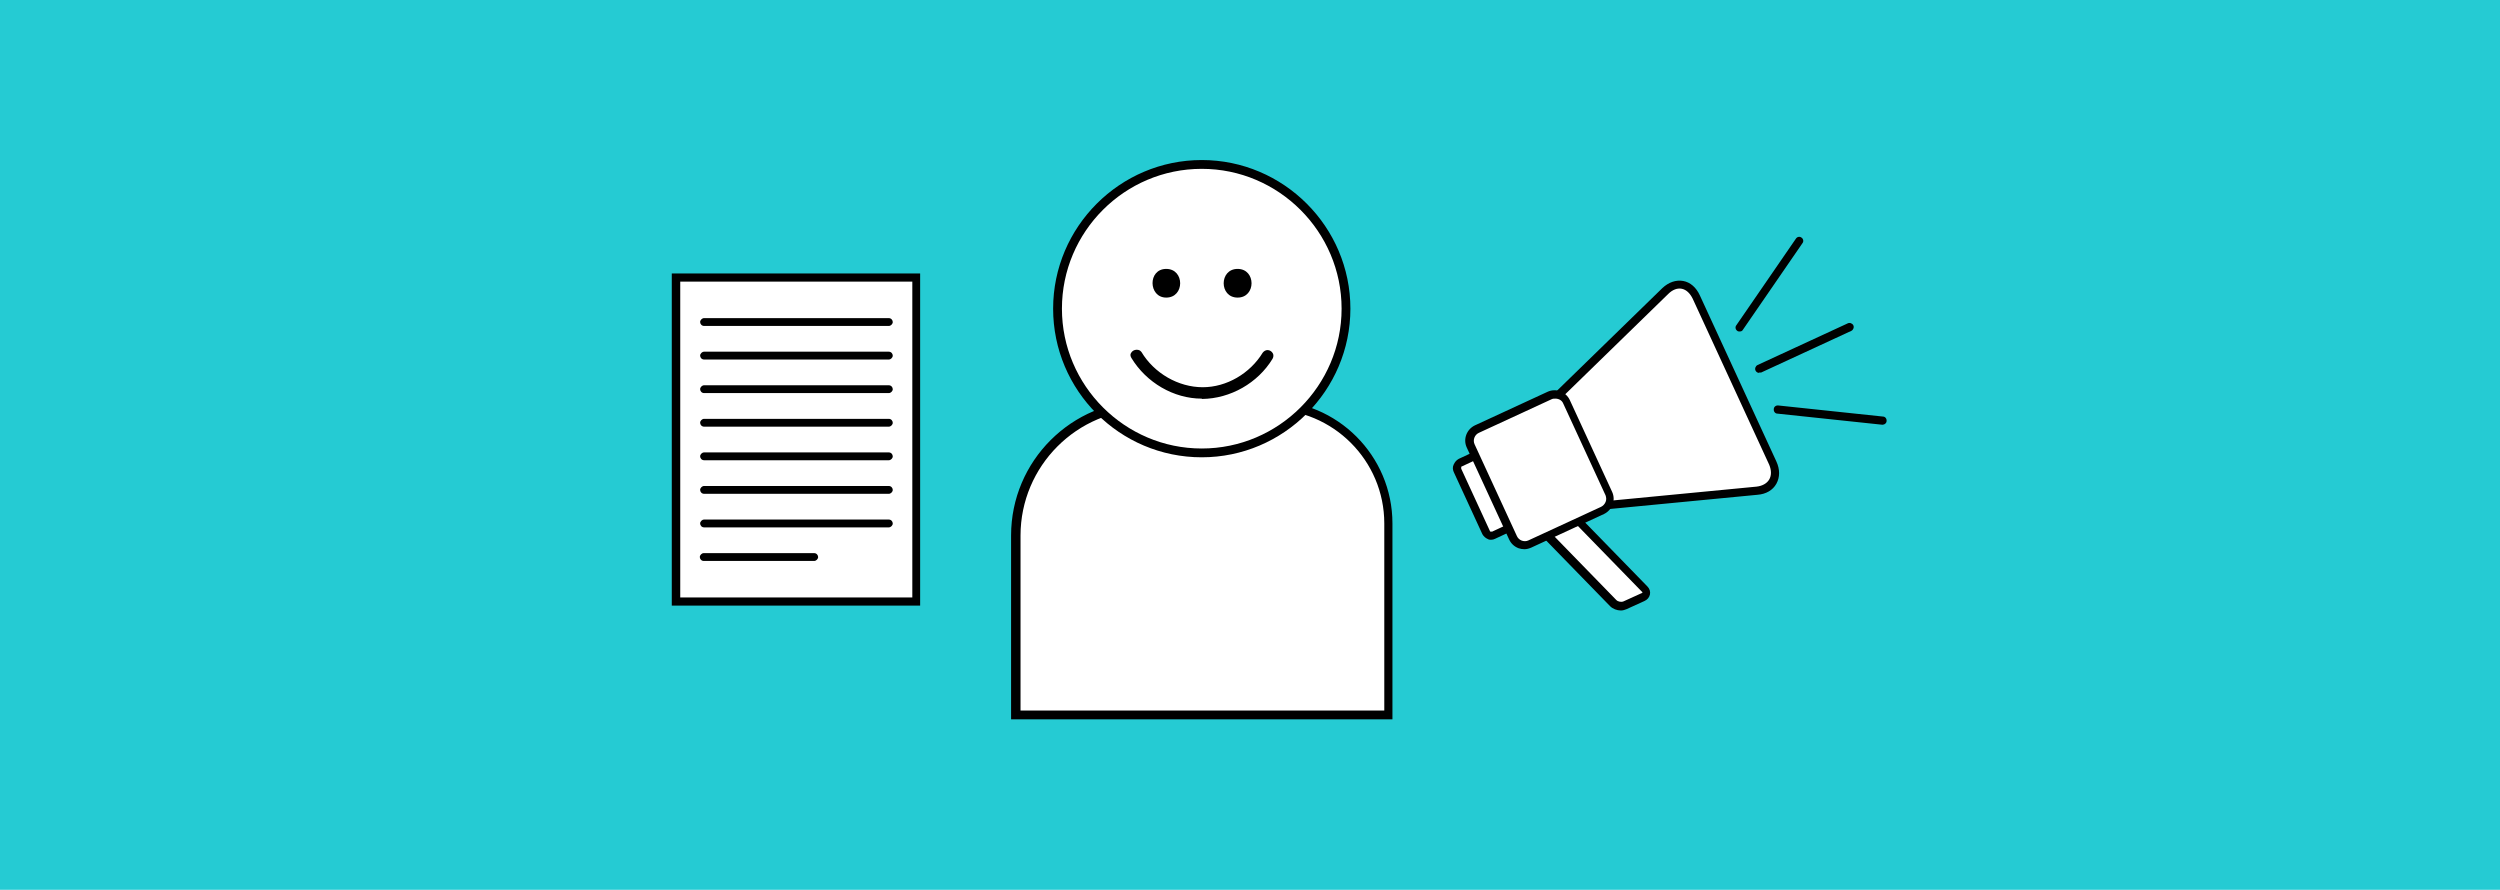 <?xml version="1.0" encoding="UTF-8"?> <svg xmlns="http://www.w3.org/2000/svg" id="Layer_1" data-name="Layer 1" version="1.1" viewBox="0 0 767 273"><defs><style> .cls-1 { fill: none; } .cls-1, .cls-2, .cls-3, .cls-4, .cls-5 { stroke-width: 0px; } .cls-2 { fill: #25cbd3; } .cls-3 { fill: #000; } .cls-4 { fill-rule: evenodd; } .cls-4, .cls-5 { fill: #fff; } </style></defs><rect class="cls-2" y="0" width="767" height="273"></rect><g><g><path class="cls-4" d="M425.8,219.3h-114.3v-55c0-22,18.1-40.1,40.1-40.1h37.9c20,0,36.4,16.4,36.4,36.4v58.7h-.1,0Z"></path><path class="cls-3" d="M427.3,220.7h-117.1v-56.4c0-22.9,18.6-41.4,41.4-41.4h37.9c20.8,0,37.7,16.9,37.7,37.7v60.1h.1ZM313,218h111.7v-57.4c0-19.3-15.7-35-35-35h-37.9c-21.4,0-38.7,17.4-38.7,38.7v53.7h-.1Z"></path></g><g><circle class="cls-5" cx="368.7" cy="94.7" r="44.3" transform="translate(211.5 441.4) rotate(-80)"></circle><path class="cls-3" d="M368.7,140.3c-25.2,0-45.6-20.5-45.6-45.6s20.5-45.6,45.6-45.6,45.6,20.5,45.6,45.6-20.5,45.6-45.6,45.6ZM368.7,51.8c-23.7,0-42.9,19.3-42.9,42.9s19.3,42.9,42.9,42.9,42.9-19.3,42.9-42.9-19.3-42.9-42.9-42.9Z"></path></g><g><path class="cls-3" d="M357.8,91.3c5.7,0,5.7-8.8,0-8.8s-5.5,8.8,0,8.8h0Z"></path><path class="cls-3" d="M379.7,91.3c5.7,0,5.7-8.8,0-8.8s-5.7,8.8,0,8.8h0Z"></path></g><g><path class="cls-3" d="M347.6,109.5c4.4,7.4,12.7,12.3,21.3,12.3s16.7-4.8,21.1-12.1c.9-1.3-1.2-2.7-2.1-1.3-3.9,6.5-11.2,10.9-18.9,10.9s-15.3-4.3-19.3-11c-.7-1.2-2.9,0-2.1,1.3h0Z"></path><path class="cls-3" d="M368.7,122.3c-8.6,0-17-4.9-21.6-12.5-.3-.5-.4-1.1-.1-1.5.3-.6,1-1,1.7-1s1.1.2,1.5.7c3.9,6.5,11.3,10.8,18.8,10.8h0c7.3,0,14.5-4.2,18.4-10.6.4-.5.9-.8,1.5-.8s1.3.4,1.6,1c.3.5.2,1.2-.1,1.7-4.5,7.4-12.9,12.2-21.6,12.3h-.2.1ZM348.8,108.3h0c-.3,0-.6.2-.7.4v.5h0c4.3,7.3,12.4,12,20.6,12s.1,0,.2,0c8.3,0,16.4-4.7,20.7-11.8.1-.2.2-.4,0-.6-.1-.2-.4-.4-.7-.4s-.4,0-.5.3c-4.1,6.8-11.7,11.2-19.4,11.2h0c-7.9,0-15.7-4.4-19.8-11.3,0,0-.2-.2-.4-.2h0Z"></path></g><g><rect class="cls-5" x="207.4" y="85.1" width="73.7" height="99.4"></rect><path class="cls-3" d="M282.3,185.8h-76.2v-101.9h76.2v101.9ZM208.7,183.3h71.2v-96.9h-71.2v96.9Z"></path></g><g><line class="cls-1" x1="215.9" y1="98.8" x2="272.7" y2="98.8"></line><path class="cls-3" d="M272.7,100h-56.7c-.7,0-1.2-.6-1.2-1.2s.6-1.2,1.2-1.2h56.7c.7,0,1.2.6,1.2,1.2s-.6,1.2-1.2,1.2Z"></path></g><g><line class="cls-1" x1="215.9" y1="109.1" x2="272.7" y2="109.1"></line><path class="cls-3" d="M272.7,110.3h-56.7c-.7,0-1.2-.6-1.2-1.2s.6-1.2,1.2-1.2h56.7c.7,0,1.2.6,1.2,1.2s-.6,1.2-1.2,1.2Z"></path></g><g><line class="cls-1" x1="215.9" y1="119.4" x2="272.7" y2="119.4"></line><path class="cls-3" d="M272.7,120.6h-56.7c-.7,0-1.2-.6-1.2-1.2s.6-1.2,1.2-1.2h56.7c.7,0,1.2.6,1.2,1.2s-.6,1.2-1.2,1.2Z"></path></g><g><line class="cls-1" x1="215.9" y1="129.7" x2="272.7" y2="129.7"></line><path class="cls-3" d="M272.7,130.9h-56.7c-.7,0-1.2-.6-1.2-1.2s.6-1.2,1.2-1.2h56.7c.7,0,1.2.6,1.2,1.2s-.6,1.2-1.2,1.2Z"></path></g><g><line class="cls-1" x1="215.9" y1="140" x2="272.7" y2="140"></line><path class="cls-3" d="M272.7,141.2h-56.7c-.7,0-1.2-.6-1.2-1.2s.6-1.2,1.2-1.2h56.7c.7,0,1.2.6,1.2,1.2s-.6,1.2-1.2,1.2Z"></path></g><g><line class="cls-1" x1="215.9" y1="150.2" x2="272.7" y2="150.2"></line><path class="cls-3" d="M272.7,151.5h-56.7c-.7,0-1.2-.6-1.2-1.2s.6-1.2,1.2-1.2h56.7c.7,0,1.2.6,1.2,1.2s-.6,1.2-1.2,1.2Z"></path></g><g><line class="cls-1" x1="215.9" y1="160.5" x2="272.7" y2="160.5"></line><path class="cls-3" d="M272.7,161.8h-56.7c-.7,0-1.2-.6-1.2-1.2s.6-1.2,1.2-1.2h56.7c.7,0,1.2.6,1.2,1.2s-.6,1.2-1.2,1.2Z"></path></g><g><line class="cls-1" x1="215.9" y1="170.8" x2="249.8" y2="170.8"></line><path class="cls-3" d="M249.8,172.1h-33.9c-.7,0-1.2-.6-1.2-1.2s.6-1.2,1.2-1.2h33.9c.7,0,1.2.6,1.2,1.2s-.6,1.2-1.2,1.2Z"></path></g><g><g><path class="cls-5" d="M470.2,140c-1.9-4.2-.8-10.2,2.5-13.4l38.2-37.2c3.3-3.2,7.6-2.4,9.5,1.8l23.5,51c1.9,4.2-.2,8-4.8,8.4l-53,5.1c-4.6.4-9.9-2.6-11.8-6.8l-4.1-8.9h0Z"></path><path class="cls-3" d="M485.2,157c-4.8,0-10.1-3.2-12.1-7.6l-4.1-8.9c-2.1-4.6-.9-11.3,2.8-14.9l38.2-37.2c1.9-1.8,4.2-2.6,6.4-2.2,2.2.4,4,2,5.1,4.4l23.5,51c1.1,2.4,1.1,4.8,0,6.8s-3.2,3.2-5.8,3.4l-53,5.1h-1ZM471.2,139.4l4.1,8.9c1.7,3.7,6.5,6.5,10.6,6.1l53-5.1c1.8-.2,3.2-1,3.9-2.2.7-1.2.7-2.8,0-4.5l-23.5-51c-.8-1.6-1.9-2.7-3.3-3s-2.9.3-4.2,1.6l-38.2,37.2c-2.9,2.8-3.9,8.3-2.2,12h-.2Z"></path></g><g><rect class="cls-5" x="451.1" y="139.7" width="10.1" height="24.5" rx="1.7" ry="1.7" transform="translate(-21.8 204.5) rotate(-24.7)"></rect><path class="cls-3" d="M457.5,165.6c-.3,0-.7,0-1-.2-.7-.3-1.3-.8-1.7-1.5l-8.8-19.1c-.3-.7-.4-1.5,0-2.3s.8-1.3,1.5-1.7l6-2.8c1.5-.7,3.3,0,3.9,1.5l8.8,19.1c.7,1.5,0,3.3-1.5,3.9l-6,2.8c-.4.2-.8.3-1.2.3h0ZM454.7,140.3h-.2l-6,2.8c-.2,0-.2.2-.2.3v.4l8.8,19.1c0,.2.2.2.3.2h.4l6-2.8c.2-.1.3-.4.2-.6l-8.8-19.1c0-.2-.2-.2-.3-.2h-.2,0Z"></path></g><g><path class="cls-5" d="M504.6,180.7c.9.9.6,2-.5,2.5l-5.5,2.6c-1.1.5-2.7.2-3.6-.7l-26.1-26.8c-.9-.9-.6-2,.5-2.5l5.5-2.6c1.1-.5,2.7-.2,3.6.7l26.1,26.8Z"></path><path class="cls-3" d="M497.3,187.3c-1.2,0-2.5-.5-3.3-1.3l-26.1-26.8c-.7-.7-1-1.6-.8-2.5s.8-1.6,1.7-2l5.5-2.5c1.6-.7,3.8-.3,5,.9l26.1,26.8c.7.7,1,1.6.8,2.5s-.8,1.6-1.7,2l-5.5,2.5c-.5.2-1.1.4-1.7.4h0ZM476.1,154.2c-.3,0-.5,0-.7.1l-5.5,2.5c-.2,0-.3.2-.3.2,0,0,0,.2.2.3l26.1,26.8c.5.5,1.5.7,2.2.4l5.5-2.5c.2,0,.3-.2.3-.2,0,0,0-.2-.2-.3l-26.1-26.8c-.3-.3-.9-.5-1.5-.5Z"></path></g><g><rect class="cls-5" x="456.3" y="125.1" width="32.3" height="38.8" rx="3.9" ry="3.9" transform="translate(-17.2 210.6) rotate(-24.7)"></rect><path class="cls-3" d="M467.7,168.5c-.6,0-1.2-.1-1.8-.3-1.3-.5-2.3-1.4-2.9-2.7l-13-28.2c-1.2-2.6,0-5.6,2.5-6.8l22.3-10.3c2.6-1.2,5.6,0,6.8,2.5l13,28.2c1.2,2.6,0,5.6-2.5,6.8l-22.3,10.3c-.7.3-1.4.5-2.1.5ZM477.1,122.3c-.4,0-.7,0-1.1.2l-22.3,10.3c-1.3.6-1.9,2.2-1.3,3.5l13,28.2c.6,1.3,2.2,1.9,3.5,1.3l22.3-10.3c.6-.3,1.1-.8,1.4-1.5s.2-1.4,0-2l-13-28.2c-.4-1-1.4-1.5-2.4-1.5h-.1Z"></path></g><g><line class="cls-1" x1="539.7" y1="113.1" x2="567.5" y2="100.3"></line><path class="cls-3" d="M539.7,114.4c-.5,0-.9-.3-1.1-.7-.3-.6,0-1.4.6-1.7l27.7-12.8c.6-.3,1.4,0,1.7.6.3.6,0,1.4-.6,1.7l-27.7,12.8c-.2,0-.3,0-.5,0h-.1Z"></path></g><g><line class="cls-1" x1="533.7" y1="100.5" x2="552.1" y2="73.8"></line><path class="cls-3" d="M533.7,101.7c-.2,0-.5,0-.7-.2-.6-.4-.7-1.2-.3-1.7l18.3-26.6c.4-.6,1.2-.7,1.7-.3.6.4.7,1.2.3,1.7l-18.3,26.6c-.2.4-.6.5-1,.5Z"></path></g><g><line class="cls-1" x1="577.5" y1="129" x2="545.3" y2="125.6"></line><path class="cls-3" d="M577.5,130.3h-.1l-32.1-3.4c-.7,0-1.2-.7-1.1-1.4,0-.7.7-1.2,1.4-1.1l32.1,3.4c.7,0,1.2.7,1.1,1.4,0,.6-.6,1.1-1.2,1.1h0Z"></path></g></g></g></svg> 